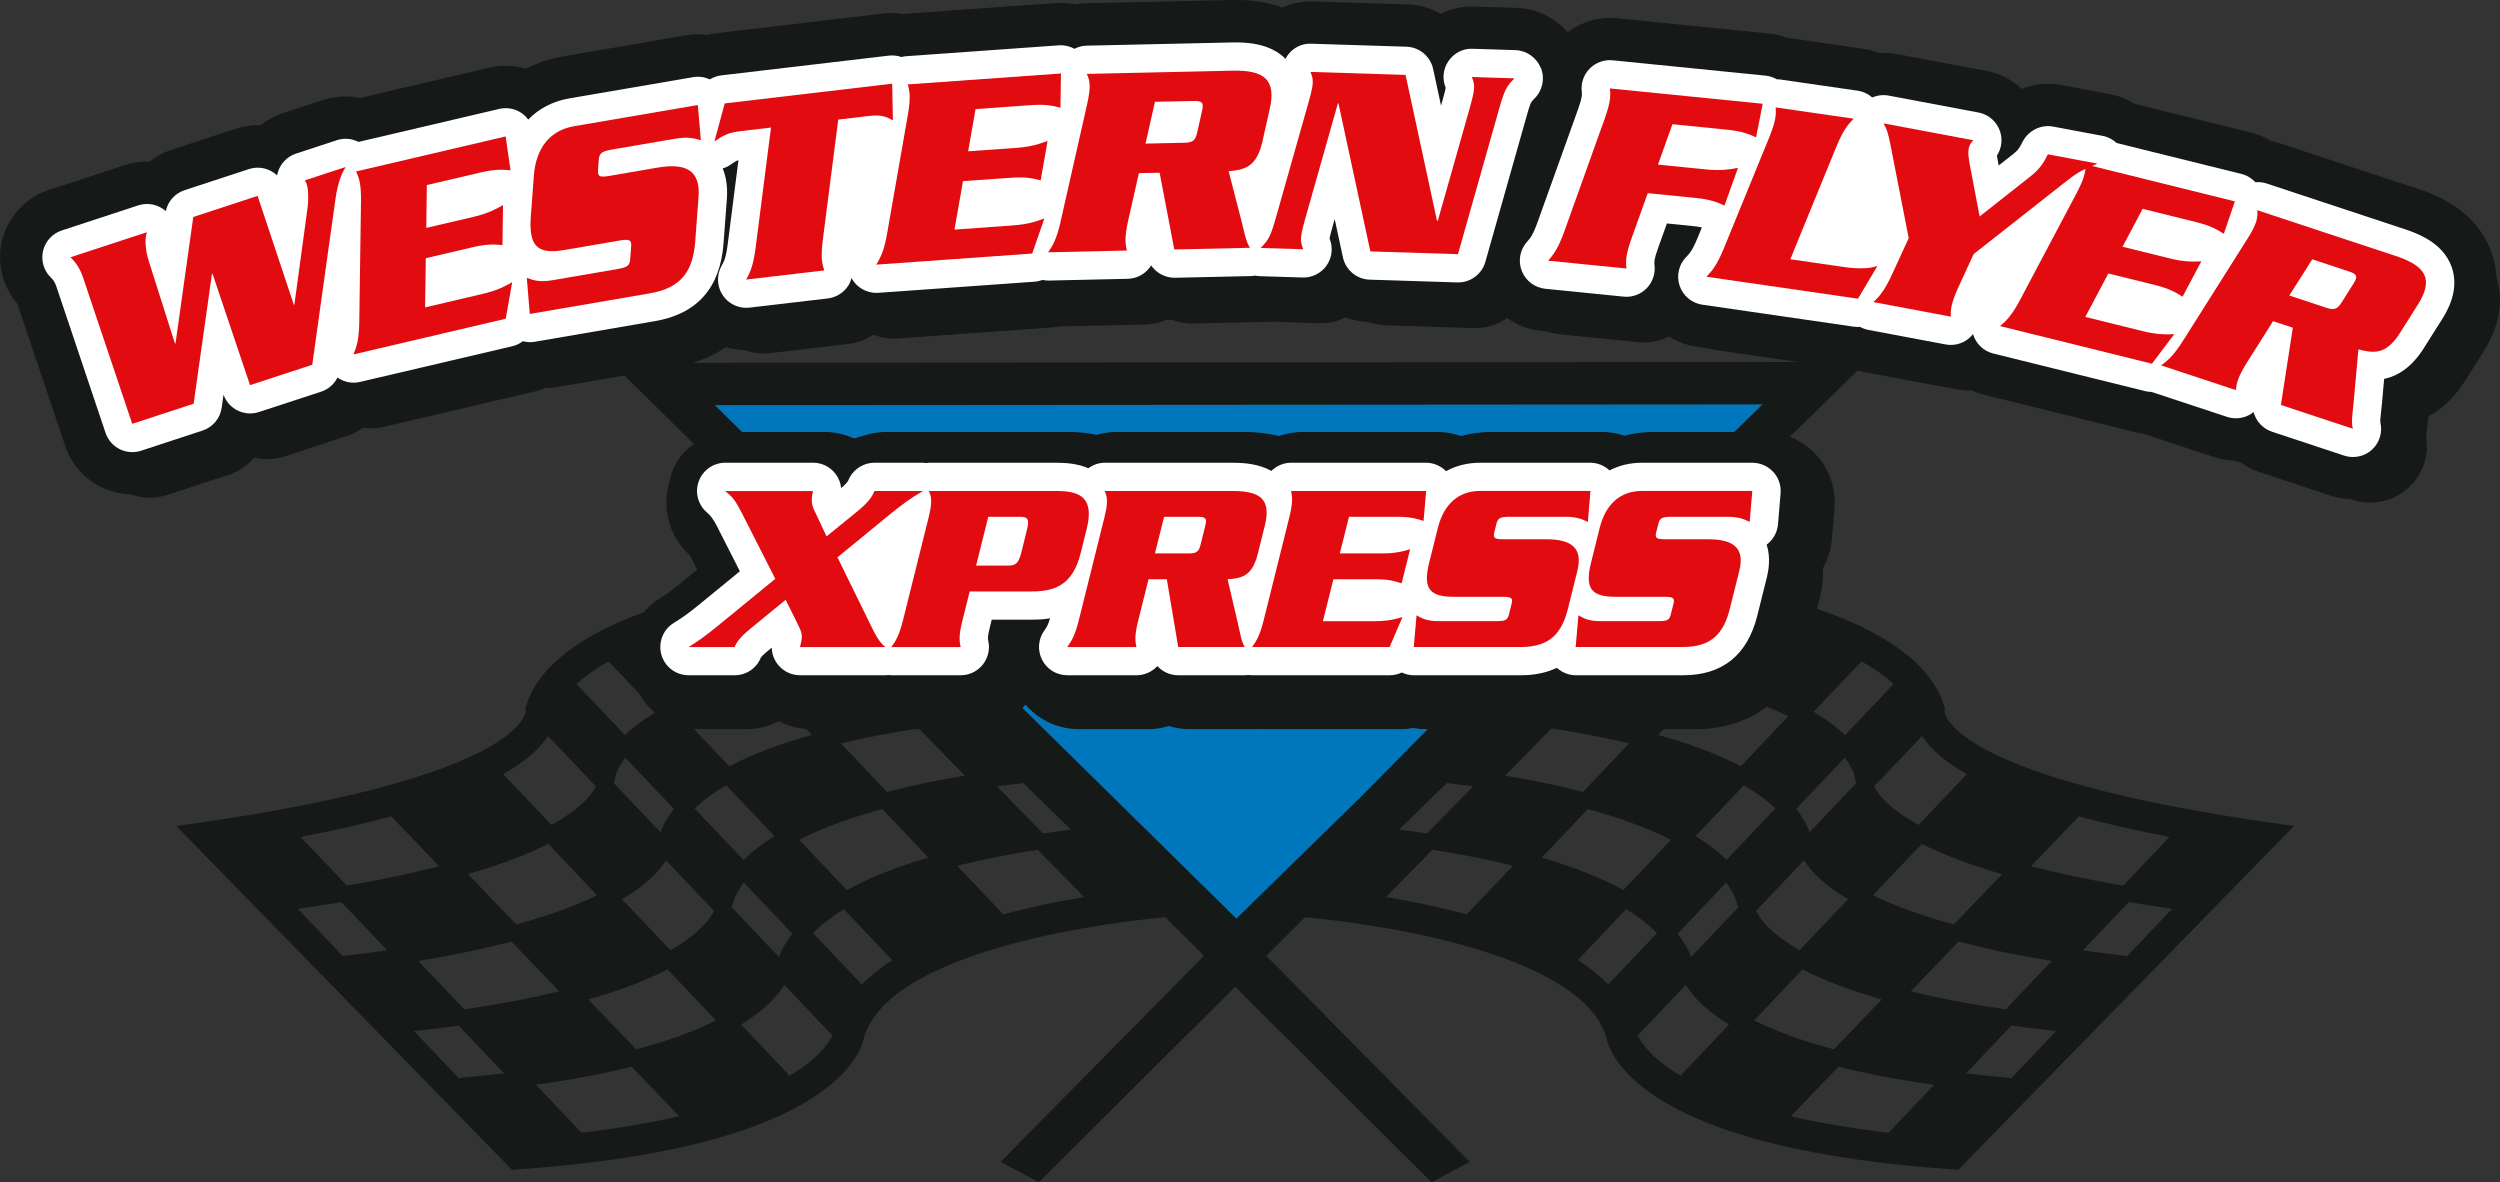 <svg xmlns="http://www.w3.org/2000/svg" id="Layer_3" data-name="Layer 3" viewBox="0 0 792 374.55"><rect x="0" y="0" width="792" height="374.55" fill="#333333" stroke="none"/><defs><style>      .cls-1 {        fill: #fff;      }      .cls-2 {        fill: #e20c10;      }      .cls-3 {        fill: #0077bc;      }      .cls-4 {        fill: #151917;      }    </style></defs><path class="cls-4" d="M790.89,87.96c-.16-3.07-.8-5.76-1.59-7.97-5.04-14.1-18.76-18.65-23.28-20.15l-43.9-14.51c-.85-.28-1.7-.5-2.57-.67-1.9-1.15-3.97-2.03-6.17-2.57l-37.11-9.2c-2.3-1.43-4.86-2.51-7.64-3.03l-15.71-2.95c-4.3-.81-8.59-.31-12.45,1.25-3.06-2.89-6.93-4.9-11.21-5.7l-28.42-5.35c-1.84-.35-3.69-.41-5.51-.3-1.57-.61-3.2-1.1-4.91-1.34l-24.13-3.48c-1.8-.68-3.69-1.15-5.64-1.35l-48.43-4.86c-5.59-.56-11.14,1.09-15.59,4.43-4.02-4.62-9.8-7.52-16.14-7.72l-13.52-.43c-3.72-.12-7.32.7-10.55,2.3-3.11-1.79-6.67-2.84-10.44-2.96l-30.13-.95c-3.39-.1-6.67.61-9.67,1.94C399.4-.16,392.91-.04,390.02.02l-46.21,1.02c-1.1.02-2.19.15-3.26.33-1.97-.4-3.99-.56-6.03-.42l-48.48,3.46c-1.97-.3-3.99-.37-6.01-.14l-53.06,6.25c-.98.12-1.93.32-2.88.56-2.23-.3-4.52-.28-6.78.11l-39.23,6.73c-4.16.71-7.99,2.04-11.46,3.86-3.71-1.11-7.69-1.26-11.54-.36l-41.08,9.62c-3.75-.78-7.7-.65-11.49.59l-12.94,4.25c-2.59.85-4.96,2.15-7.03,3.81-2.61-.11-5.29.24-7.91,1.1l-20.37,6.68c-2.55.84-4.88,2.11-6.92,3.72-2.61-.09-5.22.26-7.77,1.1l-24.22,7.94c-7.39,2.42-12.93,8.56-14.73,16.12-1.68,7.03.2,14.46,4.89,19.88l15.18,45.15c3.09,9.18,11.55,15.01,20.72,15.21,1.92.69,3.94,1.09,6.02,1.09,1.85,0,3.73-.29,5.58-.89l19.45-6.38c3.22-1.06,6-2.97,8.1-5.46,3.12.75,6.49.68,9.77-.4l19.71-6.46c1.82-.6,3.48-1.5,4.98-2.6.83.12,1.66.2,2.5.2,1.36,0,2.73-.15,4.08-.47l48.25-11.31c1.08-.25,2.1-.63,3.1-1.07.15,0,.3.04.45.04,1.01,0,2.02-.09,3.03-.26l21.38-3.67,22.05,21.71c-3.12,2.08-5.59,5.11-6.92,8.8-.34.95-.59,1.92-.76,2.9-2.71,8.43-.23,17.67,6.38,23.55.04.07.07.15.11.22l2.21,4.34-4.08,3.34c-4.35,3.58-5.42,4.25-8,5.89l-.24.15c-1.75,1.11-3.25,2.5-4.48,4.06-17.94,6.52-33.14,15.98-37.41,29.71l-.26.85s.09.48.14.79c0,.52-1.07,20.68-103.6,35.41l-7.08,1.02,106.33,108.9,1.68-.12c43.86-3.05,75.55-10.82,94.18-23.09,13.11-8.63,15.39-16.81,15.79-19.2,7.86-24.39,63.87-34.63,95.3-37.62l12.28,12.23-64.45,65.3,12.12,6.45,62.2-61.93,62.2,61.93,12.11-6.45-64.45-65.29,12.29-12.24c31.42,2.99,87.43,13.24,95.29,37.62.4,2.38,2.68,10.56,15.79,19.2,18.62,12.27,50.31,20.05,94.18,23.09l1.68.12,106.33-108.9-7.08-1.02c-102.54-14.74-103.61-34.89-103.62-35.41.06-.31.15-.79.15-.79l-.26-.85c-4.49-14.45-21.09-24.19-40.24-30.73l.76-3.05c.9-3.6,1.19-6.88,1.08-9.83,1.57-2.77,2.55-5.88,2.82-9.15l.82-9.8c.52-6.24-1.59-12.41-5.83-17.02-2.32-2.53-5.18-4.43-8.3-5.66l21.45-20.97c.31.07.61.18.93.24l24.52,4.61c.4.08.8.12,1.2.17l5.15.97c1.09.21,2.19.31,3.28.31.31,0,.62-.07.93-.08,1.21.55,2.46,1.03,3.78,1.35l48.11,11.92c.86.21,1.73.37,2.6.48l22.37,7.39c2.07.68,4.2,1.02,6.33,1.08l.62.21c.47.16.95.27,1.43.39,1.77,1.26,3.71,2.32,5.87,3.04l22.78,7.54c2.06.68,4.18,1.01,6.29,1.07l.65.21c1.84.61,3.74.91,5.62.91,4.43,0,8.78-1.65,12.14-4.74,4.43-4.09,6.48-10.1,5.53-15.99.04-.51.11-1.05.18-1.63.1-.93.21-1.91.3-2.92l.18-2.04c4.51-2.33,8.43-6.11,11.71-11.33l5.71-9.03c5.18-8.18,6.57-16.12,4.22-23.61ZM221.79,231.02h14.6c3.69,0,7.22-.9,10.35-2.54,2.66,1.39,5.6,2.2,8.65,2.43l1.81,1.91c-9.28,2.6-18.36,5.85-26.18,9.93l-11.3-11.9c.69.06,1.36.17,2.06.17ZM551.51,242.75c-7.81-4.07-16.91-7.33-26.18-9.93l1.71-1.8h9.79c9,0,16.74-2.5,22.88-7.14,2.38.96,4.69,1.95,6.85,3l-15.06,15.87ZM562.44,256.14l-15.45,16.27c-2.79-2.74-6.1-5.26-9.82-7.53l15.29-16.12c3.84,2.22,7.23,4.68,9.98,7.38ZM549.39,136.83h-25.57c-3.2,0-6.28.4-9.2,1.17-2.27-.76-4.66-1.17-7.1-1.17h-34.99c-3.4,0-6.65.44-9.71,1.27-2.35-.82-4.83-1.27-7.37-1.27h-42.8c-2.46,0-4.87.42-7.15,1.19-.14.03-.28.04-.41.07-3.3-.81-6.89-1.26-10.82-1.26h-40.63c-2.12,0-4.2.33-6.18.9-2.8-.58-5.8-.9-9.04-.9h-40.48c-.25,0-.49.04-.74.05-.37-.02-.74-.05-1.12-.05h-15.36c-2.52,0-4.96.43-7.26,1.22-.99.2-1.94.49-2.87.85-2.9-1.33-6.07-2.07-9.34-2.07h-26.16l-8.59-8.46,331.81-.24-8.9,8.7ZM516.11,235.5l-14.6,15.37c-8.54-2.21-17.03-3.88-24.69-5.14l14.69-14.96c7.21,1.1,15.79,2.62,24.59,4.74ZM466.69,249.13l-14.62,14.89c-3.08-.45-6.05-.84-8.86-1.18l15.11-14.75c2.23.24,5.08.58,8.37,1.03ZM305.69,245.73c-7.65,1.26-16.15,2.93-24.69,5.14l-14.59-15.37c8.17-1.96,16.11-3.4,22.99-4.48h1.87l14.43,14.7ZM245.35,264.89c-3.71,2.27-7.03,4.79-9.82,7.53l-15.45-16.27c2.76-2.69,6.15-5.15,9.98-7.38l15.3,16.12ZM226.21,288.57s-.03.07-.03.07c-1.21,2.4-4.59,7.13-13.76,12.43l-15.37-16.19c7.71-4.56,11.79-8.89,13.94-12.34l15.22,16.04ZM213.49,256.25c-1.65,2.09-3.01,4.32-4,6.69-.06.13-.12.35-.14.51-.01.08-.05.17-.07.24l-14.81-15.59c.3-.96.51-1.89.62-2.79.71-1.83,1.73-3.59,3.02-5.26l15.38,16.2ZM192.8,209.54l9.56,10.06c1.34,2.38,3.08,4.47,5.15,6.19-3.59,2.16-6.81,4.51-9.51,7.1l-15.36-16.18c2.76-2.57,6.17-4.97,10.17-7.17ZM173.37,233.54c.08-.12.15-.24.24-.38l15.21,16-.53.93c-1.59,2.57-5.24,6.64-13.58,11.26l-15.3-16.11c6.5-3.68,11.16-7.57,13.95-11.69ZM173.71,267.34l15.46,16.28c-6.26,3.06-14.58,6.24-25.6,9.26l-15.3-15.96c10.81-3.15,19.1-6.41,25.44-9.59ZM123.97,258.63l15.17,15.8c-8.31,2.13-17.98,4.21-29.24,6.14l-14.66-15.43c10.61-2.04,20.18-4.21,28.73-6.51ZM108.6,302.9l-14.24-15c4.83-.68,9.42-1.4,13.8-2.11l14.5,15.27c-4.45.64-9.13,1.26-14.06,1.84ZM146.01,341.43c-.24.04-.46.09-.67.17l-14.19-14.96c4.96-.53,9.68-1.12,14.17-1.73l14.37,15.14c-4.34.51-8.89.98-13.68,1.38ZM147.1,319.75l-14.55-15.32c11.35-1.87,21.11-3.94,29.5-6.15l15.14,15.77c-8.5,2.08-18.45,4.02-30.09,5.7ZM184.22,358.86l-14.43-15.21c11.71-1.63,21.74-3.59,30.31-5.72l15.06,15.68c-8.69,2.02-18.91,3.81-30.94,5.24ZM201.58,332.45l-15.2-15.81c10.68-3.05,18.84-6.32,25.08-9.55l15.35,16.18c-6.17,3.09-14.37,6.27-25.24,9.18ZM232.95,284.1c.71-1.57,1.62-3.08,2.69-4.53l15.39,16.22c-1.39,1.8-2.6,3.67-3.56,5.64-.03.07-.06.16-.09.21l-.58,1.57-14.99-15.8c.42-1.25,1.06-3.1,1.14-3.32ZM249.23,341.32l.75-.72-15.2-16.01c7.71-4.7,11.67-9.21,13.69-12.6l15.25,16.06c-1.16,2.41-4.64,7.62-14.48,13.27ZM273,311.88l-15.44-16.26c2.72-2.77,6.03-5.29,9.78-7.58l15.31,16.13c-3.64,2.35-6.89,4.92-9.65,7.72ZM268.25,281.96l-15.1-15.91c7.87-4.02,17.1-7.2,26.36-9.73l14.59,15.36c-9.28,2.72-18.19,6.09-25.84,10.28ZM317.85,289.67l-14.62-15.39c8.92-2.22,17.75-3.87,25.51-5.07l14.71,14.98c-8.25,1.36-17,3.17-25.6,5.49ZM315.83,249.13c3.3-.45,6.14-.78,8.38-1.03l15.1,14.75c-2.81.34-5.78.73-8.85,1.18l-14.63-14.89ZM391.68,290.98l-67.74-66.68c.33-.33.63-.69.93-1.04,4.19,4.84,10.31,7.76,16.89,7.76h21.94c2.26,0,4.48-.34,6.6-1,2.1.65,4.32,1,6.62,1h21.09c.4,0,.78-.06,1.17-.08.38.02.75.08,1.14.08h43.57c1.3,0,2.56-.14,3.81-.36,1.26.22,2.54.36,3.84.36h.72l-21,21.27-39.58,38.69ZM464.67,289.67c-8.58-2.32-17.34-4.12-25.58-5.49l14.69-14.98c7.76,1.2,16.6,2.85,25.51,5.07l-14.62,15.39ZM503.02,256.32c9.25,2.53,18.48,5.71,26.36,9.73l-15.11,15.91c-7.66-4.19-16.57-7.56-25.85-10.28l14.6-15.36ZM509.52,311.88c-2.78-2.8-6.02-5.37-9.66-7.72l15.31-16.13c3.75,2.29,7.06,4.81,9.78,7.58l-15.43,16.26ZM533.3,341.32c-9.84-5.65-13.33-10.86-14.48-13.27l15.25-16.06c2.02,3.39,5.98,7.9,13.69,12.6l-15.21,16.01.75.72ZM535.71,303.22l-.58-1.57c-.03-.05-.06-.14-.09-.21-.96-1.97-2.17-3.84-3.57-5.64l15.4-16.22c1.07,1.45,1.99,2.96,2.69,4.53.08.22.71,2.08,1.14,3.32l-15,15.8ZM598.3,358.86c-12.02-1.43-22.25-3.23-30.95-5.24l15.07-15.68c8.58,2.13,18.59,4.09,30.31,5.72l-14.43,15.21ZM555.71,323.27l15.35-16.18c6.25,3.23,14.4,6.5,25.08,9.55l-15.18,15.81c-10.88-2.91-19.08-6.09-25.25-9.18ZM605.33,314.06l15.14-15.77c8.38,2.2,18.15,4.28,29.5,6.15l-14.55,15.32c-11.64-1.68-21.59-3.62-30.09-5.7ZM637.17,341.6c-.21-.08-.42-.14-.66-.17-4.79-.4-9.34-.87-13.69-1.38l14.39-15.14c4.48.61,9.19,1.2,14.16,1.73l-14.2,14.96ZM673.91,302.9c-4.93-.58-9.61-1.2-14.06-1.84l14.51-15.27c4.37.71,8.96,1.43,13.79,2.11l-14.24,15ZM658.56,258.63c8.55,2.29,18.12,4.47,28.73,6.51l-14.66,15.43c-11.26-1.93-20.94-4.01-29.24-6.14l15.17-15.8ZM618.94,292.89c-11.01-3.03-19.33-6.21-25.58-9.26l15.45-16.28c6.35,3.17,14.64,6.44,25.45,9.59l-15.31,15.96ZM608.91,233.17c.08.13.15.26.24.38,2.79,4.13,7.46,8.02,13.95,11.69l-15.29,16.11c-8.33-4.61-11.99-8.69-13.58-11.26l-.52-.93,15.2-16ZM589.71,209.54c4,2.19,7.41,4.6,10.17,7.17l-15.36,16.18c-2.83-2.7-6.19-5.15-9.97-7.39l15.16-15.96ZM584.41,240.05c1.29,1.68,2.31,3.43,3.02,5.26.12.91.33,1.83.62,2.79l-14.81,15.59c-.03-.07-.05-.16-.07-.24-.03-.16-.08-.37-.14-.51-.99-2.37-2.34-4.6-4-6.69l15.38-16.2ZM571.53,272.53c2.15,3.45,6.23,7.79,13.94,12.34l-15.38,16.19c-9.16-5.3-12.55-10.03-13.75-12.43,0,0-.01-.03-.03-.07l15.22-16.04ZM219.38,114.95c3.39-1,7.08-2.54,10.56-4.99,1.89.57,3.85.9,5.86.95,1.94.7,4,1.09,6.1,1.09.69,0,1.39-.04,2.09-.12l24.79-2.92c2.79-.33,5.41-1.32,7.7-2.82.19,0,.38.03.57.04,1.92.69,3.96,1.09,6.06,1.09.42,0,.85-.02,1.28-.05l49.44-3.53c.91-.07,1.81-.2,2.68-.4.36.02.71.07,1.08.07.13,0,.27,0,.4,0l24.95-.55c2.36-.05,4.65-.6,6.76-1.53.59.06,1.18.1,1.78.11,2.03.73,4.22,1.12,6.47,1.09l23.99-.52c.41,0,.81-.07,1.21-.11.39.04.76.11,1.15.12l13.52.44c2.96.08,5.85-.58,8.44-1.85,2.25.85,4.65,1.38,7.15,1.45h.23c1.72.62,3.54.99,5.44,1.05l27.75.88c.19,0,.38,0,.57,0,3.7,0,7.17-1.18,10.08-3.17,3.11,2.21,6.77,3.66,10.71,4.06l2.16.22c1.23.41,2.5.72,3.83.86l24.82,2.49c.59.06,1.18.09,1.76.09,2.77,0,5.47-.67,7.92-1.89,2.59,1.63,5.54,2.74,8.68,3.19l3.59.52c.84.25,1.7.46,2.59.58l26.14,3.79-350.31.25Z"></path><path class="cls-1" d="M561.74,149.49c-1.69-1.84-4.08-2.89-6.59-2.89h-35c-3.78,0-7.22.85-10.25,2.42-1.65-1.52-3.79-2.42-6.05-2.42h-35c-3.98,0-7.6.93-10.74,2.67-1.68-1.69-3.94-2.67-6.33-2.67h-42.8c-2.35,0-4.55.97-6.21,2.58-3.97-2.22-8.61-2.58-12.18-2.58h-40.64c-1.89,0-3.66.66-5.15,1.73-3.43-1.47-7.14-1.73-10.06-1.73h-40.48c-.25,0-.49.07-.73.09-.37-.05-.74-.09-1.12-.09h-15.37c-3.66,0-6.95,2.23-8.31,5.62-.23.57-1.27,1.56-2.25,2.4-.17-1.65-.8-3.24-1.85-4.59-1.7-2.17-4.3-3.44-7.05-3.44h-27.81c-3.77,0-7.14,2.37-8.42,5.92-1.28,3.55-.19,7.52,2.71,9.93q1.5,1.25,2.91,3.95l7.42,14.59-11.91,9.75c-4.78,3.93-6.15,4.8-8.89,6.53l-.24.15c-3.36,2.13-4.91,6.23-3.81,10.05,1.11,3.83,4.61,6.46,8.6,6.46h14.6c3.66,0,6.94-2.19,8.29-5.59.12-.19.64-.85,2.97-2.76l.49-.4c.04,1.88.67,3.71,1.84,5.24,1.69,2.21,4.32,3.51,7.11,3.51h27.04c.31,0,.61-.04.91-.07.33.04.67.07,1.01.07h21.95c2.73,0,5.3-1.24,7-3.38,1.7-2.13,2.33-4.93,1.72-7.58-.12-.5-.26-1.13.53-4.31l.58-2.34h12.63c1.33,0,3.43-.02,5.84-.41-.67,2.27-1.18,2.99-1.76,3.78-2,2.72-2.29,6.33-.76,9.34,1.52,3.01,4.61,4.9,7.98,4.9h21.93c2.52,0,4.92-1.06,6.61-2.91,1.65,1.8,4.01,2.91,6.61,2.91h21.09c.41,0,.81-.03,1.21-.08.36.05.73.08,1.11.08h43.58c1.36,0,2.67-.31,3.85-.87,1.18.56,2.47.87,3.8.87h33.99c4.35,0,8.1-.82,11.33-2.35,1.64,1.48,3.75,2.35,5.98,2.35h34c12.47,0,20.38-6.36,23.52-18.91l3.01-12.06c1.08-4.35.79-7.78-.06-10.41,2.06-1.52,3.38-3.87,3.6-6.45l.82-9.8c.21-2.49-.64-4.96-2.33-6.81Z"></path><g><path class="cls-2" d="M261.87,169.91l9.69-7.87c3.2-2.63,4.64-4.41,5.48-6.49h15.37c-3.78,2.16-7.2,4.7-10.6,7.49l-16.5,13.52,10.6,21.63c1.43,2.94,2.4,4.95,4.56,6.8h-27.04c1.03-3.78.71-4.39-.93-7.72l-3.6-7.25-10.58,8.65c-3.2,2.62-4.77,4.25-5.6,6.33h-14.6c3.03-1.92,4.68-2.94,10.02-7.33l17.47-14.3-10.68-21.01c-2.24-4.32-2.94-4.93-5.18-6.79h27.81c-.67,2.69-.4,4.39.31,5.87l3.98,8.49Z"></path><path class="cls-2" d="M304.91,196.49c-1.18,4.71-1.02,6.57-.57,8.49h-21.95c1.42-1.92,2.49-3.78,3.68-8.49l8.09-32.45c1.17-4.72,1.02-6.57.11-8.49h40.48c7.34,0,12.01,2,9.51,12.05l-1.93,7.72c-2.51,10.04-8.18,12.05-15.52,12.05h-19.61l-2.28,9.12ZM309.23,179.18h9.89c2.69.08,3.58-.76,4.46-4.25l1.73-6.95c.87-3.47.38-4.32-2.34-4.25h-9.89l-3.85,15.45Z"></path><path class="cls-2" d="M363.85,183.51l-3.24,12.98c-1.18,4.71-1.02,6.57-.58,8.49h-21.93c1.41-1.92,2.49-3.78,3.66-8.49l8.09-32.45c1.18-4.72,1.02-6.57.11-8.49h40.64c8.65,0,12.16,2.62,10.11,10.89l-2.27,9.11c-1.8,7.27-5.45,7.65-9.55,7.96l3.26,13.9c.75,3.17,1.05,5.72,2.2,7.57h-21.09l-3.61-21.47h-5.79ZM365.89,175.32h10.67c2.39,0,3.19-.39,3.78-2.78l1.5-6.03c.6-2.4,0-2.79-2.4-2.79h-10.66l-2.89,11.59Z"></path><path class="cls-2" d="M435.47,196.79c4.4,0,6.74-.69,8.83-1.3l-4.07,9.49h-43.57c1.41-1.92,2.5-3.78,3.67-8.49l8.09-32.45c1.18-4.72,1.03-6.57.58-8.49h42.8l-.82,9.49c-1.86-.61-3.84-1.31-8.25-1.31h-15.37l-2.9,11.59h13.44c4.33,0,6.67-.69,8.83-1.31l-2.7,10.81c-1.86-.62-3.85-1.31-8.18-1.31h-13.43l-3.32,13.28h16.38Z"></path><path class="cls-2" d="M503.03,165.35c-2.06-1-3.62-1.63-7.24-1.63h-17.53c-2.94,0-3.73.39-4.18,2.17l-.69,2.78c-.46,1.86.16,2.17,3.1,2.17h13.36c8.03,0,11.65,2.78,9.87,9.96l-3,12.05c-1.95,7.81-5.8,12.12-14.85,12.12h-33.99l.88-10.04c1.62.93,3.24,1.85,6.96,1.85h18.23c2.93,0,3.63-.3,4.09-2.16l.85-3.4c.44-1.77-.08-2.16-3.01-2.16h-15.37c-7.5,0-9.82-2.47-7.76-10.74l2.76-11.05c1.92-7.72,6.71-11.74,13.35-11.74h35l-.82,9.8Z"></path><path class="cls-2" d="M554.33,165.35c-2.07-1-3.62-1.63-7.25-1.63h-17.54c-2.94,0-3.72.39-4.16,2.17l-.7,2.78c-.45,1.86.16,2.17,3.1,2.17h13.36c8.04,0,11.67,2.78,9.88,9.96l-3.01,12.05c-1.95,7.81-5.81,12.12-14.84,12.12h-34l.88-10.04c1.63.93,3.25,1.85,6.95,1.85h18.23c2.94,0,3.64-.3,4.09-2.16l.85-3.4c.44-1.77-.08-2.16-3.02-2.16h-15.37c-7.49,0-9.81-2.47-7.75-10.74l2.74-11.05c1.93-7.72,6.72-11.74,13.36-11.74h35l-.82,9.8Z"></path></g><g><path class="cls-1" d="M488.11,21.55c-1.31-3.33-4.47-5.55-8.05-5.67l-13.52-.43c-3.04-.15-5.91,1.35-7.64,3.85-1.73,2.5-2.07,5.7-.91,8.51v.02c-.18,1.08-.84,3.4-1.07,4.22l-.4,1.41-2.5-11.6c-.87-4.02-4.36-6.93-8.46-7.06l-30.13-.95c-3.13-.15-5.92,1.36-7.65,3.86-.21.3-.33.64-.49.95-4.81-4.82-11.88-5.33-16.96-5.21l-46.21,1.02c-1.33.03-2.58.41-3.73.99-1.49-.81-3.18-1.22-4.9-1.1l-48.55,3.46c-.47.03-.91.15-1.36.25-1.26-.44-2.61-.61-3.96-.45l-53.06,6.25c-1.33.16-2.58.61-3.67,1.29-1.63-.76-3.48-1.03-5.28-.72l-39.23,6.73c-5.27.9-9.68,3.24-13.04,6.72-.59-.78-1.26-1.5-2.09-2.06-2.07-1.41-4.64-1.9-7.08-1.32l-44.6,10.45c-2.08-1.06-4.54-1.31-6.84-.55l-12.94,4.25c-2.81.92-4.98,3.17-5.8,6.01-.09.3-.16.59-.21.89-2.31-2.17-5.71-3.05-8.93-1.99l-20.37,6.68c-3.04,1-5.3,3.53-5.96,6.63-2.37-2.11-5.7-2.8-8.73-1.81l-24.22,7.94c-2.95.97-5.2,3.4-5.92,6.43-.72,3.03.18,6.21,2.38,8.41.77.77,1.24,1.24,1.82,2.9l15.59,46.39c1.26,3.74,4.74,6.1,8.48,6.1.93,0,1.87-.15,2.79-.45l19.45-6.38c3.24-1.06,5.6-3.87,6.07-7.25l.58-4.11c1.63,4.55,6.6,7,11.21,5.49l19.71-6.45c2.3-.75,4.13-2.39,5.19-4.48,1.5,1.04,3.26,1.63,5.09,1.63.68,0,1.36-.08,2.04-.24l48.25-11.31c1.24-.29,2.38-.85,3.35-1.59.73.19,1.47.31,2.23.31.5,0,1.01-.04,1.51-.13l38.1-6.54c13.38-2.29,20.69-10.57,21.72-24.6l1.06-14.1c.28-3.7-.19-6.92-1.32-9.67.9-.27,1.76-.68,2.56-1.24,1.1-.77,1.64-1.15,2.43-1.39l-3.4,26.62c-.57,4.4-1.2,5.52-1.93,6.82-1.65,2.93-1.52,6.55.35,9.35,1.67,2.51,4.48,3.99,7.45,3.99.35,0,.7-.02,1.05-.06l24.78-2.91c2.71-.32,5.12-1.85,6.56-4.16.45-.72.75-1.5.97-2.3.07.12.11.25.19.36,1.62,2.7,4.54,4.34,7.67,4.34.21,0,.42,0,.64-.02l49.43-3.52c.9-.06,1.76-.26,2.58-.57.6.13,1.21.21,1.84.21.07,0,.13,0,.2,0l24.95-.56c2.72-.06,5.27-1.36,6.92-3.53.18-.23.34-.47.49-.72,1.63,2.39,4.37,3.92,7.4,3.92.07,0,.13,0,.2,0l23.98-.53c.47-.01.93-.07,1.38-.15.49.1.98.17,1.49.18l13.53.42c3.01.1,5.91-1.36,7.63-3.85,1.73-2.49,2.07-5.69.92-8.5,0,0,0-.02-.01-.02.13-.72.49-2.14,1.08-4.22l.54-1.93,2.62,12.14c.87,4.02,4.36,6.93,8.46,7.06l27.76.88c.1,0,.19,0,.29,0,3.99,0,7.51-2.65,8.61-6.51l12.95-45.74c1.35-4.76,1.4-4.81,2.64-6.04,2.54-2.52,3.33-6.3,2.02-9.63Z"></path><path class="cls-1" d="M776.66,84.51c-2.55-7.12-9.69-10.21-14.86-11.92l-43.9-14.51c-1.11-.37-2.26-.43-3.39-.35-1.17-1.26-2.67-2.19-4.37-2.61l-39.59-9.82c-1.21-1.12-2.71-1.93-4.41-2.25l-15.71-2.95c-3.9-.73-7.88,1.28-9.68,4.83-.87,1.72-1.31,2.58-2.97,3.87l-4.6,3.63-.38-2.06c-.05-.3-.13-.69-.18-1.06,1.53-2.35,1.88-5.3.9-7.96-1.09-2.96-3.65-5.13-6.75-5.71l-28.42-5.35c-1.8-.34-3.61-.1-5.22.6-1.28-1.13-2.87-1.9-4.63-2.16l-24.7-3.57c-.3-.04-.6-.01-.9-.03-1.09-.63-2.31-1.04-3.59-1.17l-48.43-4.86c-2.69-.27-5.4.71-7.3,2.66-1.9,1.95-2.81,4.66-2.47,7.36.09.76.2,1.62-1.16,5.43l-12.84,35.8c-1.5,4.19-2.35,5.14-3.35,6.25-2.25,2.51-2.9,6.07-1.67,9.21,1.22,3.14,4.1,5.33,7.45,5.67l24.83,2.49c.3.03.6.05.89.05,2.4,0,4.72-.97,6.41-2.7,1.9-1.95,2.81-4.66,2.47-7.37-.1-.8-.21-1.62,1.16-5.42,0,0,0,0,0-.01l2.77-7.73,8.26.83c1.16.12,2.06.26,2.82.43l-1.34,3.27c-1.67,4.08-2.58,5.02-3.64,6.11-2.35,2.41-3.14,5.94-2.06,9.12,1.08,3.19,3.86,5.5,7.19,5.98l48.01,6.97c.43.06.86.09,1.29.09.19,0,.38-.06.57-.07.83.46,1.72.8,2.68.99l24.52,4.61c.55.1,1.1.15,1.65.15,2.13,0,4.22-.76,5.86-2.19.44-.38.81-.81,1.16-1.26.89,3.04,3.31,5.4,6.41,6.17l48.11,11.92c.7.17,1.4.25,2.1.26.06.02.11.05.17.07l23.7,7.83c2.58.85,5.41.49,7.69-1,.25-.16.49-.34.72-.52.75,2.86,2.89,5.25,5.85,6.23l22.78,7.54c.94.31,1.9.46,2.86.46,2.2,0,4.36-.8,6.03-2.34,2.39-2.21,3.4-5.5,2.63-8.66-.07-.52.11-2.19.25-3.4.1-.87.19-1.79.28-2.73l.68-7.62c4.09-.84,8.58-3.42,12.58-9.76l5.7-9.02c1.43-2.27,5.79-9.16,3.09-16.74Z"></path></g><g><path class="cls-2" d="M67.32,86.71l-.17.06-5.81,41.12-19.45,6.38-15.59-46.39c-1.19-3.41-2.58-4.99-3.98-6.38l24.22-7.94c-.34,1.22-.54,2.02-.4,4.01.13,1.81.41,3.28,1.09,5.47l8.2,25.8.17-.05,5.63-40.05,20.37-6.68,11.49,34.51.17-.05,4.07-29.91c.35-2.24.36-4.37.25-5.91-.1-1.44-.37-2.74-1.03-3.55l12.94-4.25c-.75,1.36-2.29,3.72-3.2,10.03l-7.37,52.63-19.71,6.45-11.89-35.31Z"></path><path class="cls-2" d="M152.83,93.13c4.87-1.14,7.28-2.52,9.43-3.74l-2.04,11.58-48.25,11.31c1.06-2.51,1.78-4.83,1.85-10.36l.54-38.04c.08-5.52-.58-7.53-1.57-9.56l47.4-11.1,1.55,10.74c-2.22-.21-4.6-.46-9.48.68l-17.03,3.98-.19,13.58,14.89-3.48c4.79-1.12,7.19-2.5,9.43-3.75l-.18,12.68c-2.22-.21-4.6-.46-9.39.66l-14.89,3.49-.23,15.59,18.14-4.27Z"></path><path class="cls-2" d="M222.05,44.43c-2.51-.73-4.36-1.14-8.43-.44l-19.67,3.37c-3.28.57-4.1,1.16-4.26,3.24l-.24,3.25c-.16,2.17.59,2.39,3.88,1.83l14.98-2.58c9.01-1.54,13.61.89,12.99,9.28l-1.05,14.09c-.67,9.12-4.18,14.71-14.31,16.45l-38.11,6.54-.94-11.44c2,.74,4,1.47,8.15.75l20.44-3.51c3.28-.56,4.01-1.05,4.17-3.22l.3-3.97c.16-2.08-.51-2.41-3.79-1.85l-17.24,2.96c-8.4,1.45-11.48-.88-10.76-10.55l.96-12.91c.68-9.02,5.27-14.46,12.72-15.73l39.23-6.73.96,11.17Z"></path><path class="cls-2" d="M282.64,26.5l.23,11.65c-2.16-1.25-3.71-1.86-7.64-1.4l-9.68,1.14-4.88,38.09c-.69,5.49-.28,7.55.48,9.68l-24.78,2.91c1.34-2.37,2.31-4.61,3.01-10.07l4.87-38.09-9.68,1.14c-3.93.46-5.69,1.47-8.24,3.27l3.26-12.06,53.06-6.25Z"></path><path class="cls-2" d="M320.95,71.4c5.01-.35,7.59-1.33,9.91-2.2l-3.85,11.12-49.43,3.52c1.44-2.3,2.52-4.5,3.47-9.94l6.55-37.46c.95-5.45.62-7.54-.04-9.7l48.55-3.46-.16,10.85c-2.16-.55-4.47-1.18-9.46-.82l-17.44,1.25-2.34,13.37,15.25-1.08c4.91-.35,7.51-1.33,9.91-2.2l-2.18,12.49c-2.16-.55-4.47-1.18-9.37-.83l-15.25,1.08-2.69,15.35,18.57-1.33Z"></path><path class="cls-2" d="M360.8,54.86l-3.36,14.84c-1.21,5.38-.99,7.49-.44,9.67l-24.95.56c1.56-2.24,2.74-4.37,3.95-9.75l8.39-37.11c1.21-5.38.99-7.49-.1-9.66l46.21-1.02c9.84-.21,13.9,2.69,11.76,12.13l-2.35,10.42c-1.88,8.31-6.02,8.84-10.67,9.29l4.05,15.73c.94,3.58,1.34,6.47,2.7,8.54l-23.98.53-4.64-24.31-6.59.13ZM362.91,45.49l12.12-.26c2.72-.06,3.62-.52,4.23-3.25l1.56-6.89c.61-2.74-.08-3.16-2.81-3.1l-12.12.26-2.99,13.25Z"></path><path class="cls-2" d="M424.02,32.73h-.17l-10.24,36.15c-1.77,6.28-1.83,7.41-.73,10.09l-13.52-.42c2.58-2.56,3.17-3.69,4.95-9.96l10.11-35.72c1.78-6.27,1.84-7.42.73-10.09l30.13.95,9.96,46.2h.26s10.04-35.45,10.04-35.45c1.77-6.28,1.84-7.41.73-10.09l13.52.43c-2.58,2.56-3.17,3.68-4.95,9.95l-12.95,45.75-27.76-.87-10.11-46.91Z"></path><path class="cls-2" d="M516.89,75.5c-1.88,5.21-1.9,7.32-1.62,9.57l-24.83-2.49c1.81-2.02,3.24-4,5.11-9.21l12.83-35.8c1.86-5.21,1.9-7.32,1.61-9.56l48.43,4.86-2.09,10.65c-1.94-.89-4.11-1.91-9.09-2.42l-17.41-1.75-4.58,12.8,15.21,1.52c4.89.49,7.63-.03,10.14-.49l-4.28,11.94c-2.02-.91-4.21-1.92-9.1-2.41l-15.21-1.52-5.13,14.31Z"></path><path class="cls-2" d="M584.92,84.69c2.43.35,6.92.64,9.86-.44l-6.18,10.38-48.01-6.96c1.9-1.95,3.42-3.85,5.51-8.96l14.4-35.21c2.08-5.11,2.22-7.23,2.02-9.47l24.7,3.57c-1.89,1.96-3.42,3.87-5.51,8.99l-14.54,35.54,17.74,2.57Z"></path><path class="cls-2" d="M604.68,75.44l-5.66-28.95c-.92-4.73-1.26-5.44-2.32-7.41l28.42,5.35c-.44.55-.84,1-1.11,1.57-.87,1.9-.24,4.61.09,6.55l3.05,16.03,16.18-12.77c3.23-2.53,4.37-4.82,5.44-6.93l15.72,2.96c-5.8,2.39-6.65,3.04-10.89,6.36l-28.35,22.29-4.81,10.45c-2.31,5.02-2.52,7.11-2.43,9.37l-24.52-4.61c1.98-1.87,3.57-3.71,5.89-8.73l5.3-11.53Z"></path><path class="cls-2" d="M678.71,104.88c4.86,1.21,7.63,1.08,10.11.97l-7.09,9.37-48.11-11.92c2.09-1.75,3.78-3.5,6.37-8.37l17.81-33.62c2.58-4.88,2.92-6.97,2.95-9.23l47.26,11.72-3.51,10.27c-1.88-1.19-3.89-2.5-8.74-3.7l-16.97-4.21-6.37,12.01,14.85,3.67c4.77,1.19,7.54,1.06,10.1.96l-5.94,11.2c-1.88-1.19-3.88-2.5-8.66-3.69l-14.85-3.67-7.29,13.76,18.09,4.48Z"></path><path class="cls-2" d="M720.11,101.74l-8.12,12.86c-2.96,4.66-3.44,6.73-3.66,8.98l-23.7-7.83c2.22-1.58,4.05-3.2,7-7.88l20.31-32.14c2.94-4.66,3.44-6.73,3.15-9.14l43.89,14.51c9.34,3.1,12.2,7.19,7.02,15.38l-5.7,9.02c-4.54,7.2-8.62,6.31-13.16,5.19l-1.45,16.17c-.32,3.69-.91,6.55-.32,8.97l-22.78-7.54,3.78-24.47-6.26-2.07ZM725.24,93.62l11.51,3.81c2.6.85,3.58.72,5.09-1.64l3.77-5.98c1.5-2.38.99-3.01-1.59-3.86l-11.5-3.8-7.27,11.48Z"></path></g><path class="cls-3" d="M391.68,290.98l-67.74-66.68c.33-.33.63-.69.93-1.04,4.19,4.84,10.31,7.76,16.89,7.76h21.94c2.26,0,4.48-.34,6.6-1,2.1.65,4.32,1,6.62,1h21.09c.4,0,.78-.06,1.17-.08.38.02.75.08,1.14.08h43.57c1.3,0,2.56-.14,3.81-.36,1.26.22,2.54.36,3.84.36h.72l-21,21.27-39.58,38.69Z"></path><path class="cls-3" d="M549.39,136.83h-25.57c-3.2,0-6.28.4-9.2,1.17-2.27-.76-4.66-1.17-7.1-1.17h-34.99c-3.4,0-6.65.44-9.71,1.27-2.35-.82-4.83-1.27-7.37-1.27h-42.8c-2.46,0-4.87.42-7.15,1.19-.14.03-.28.04-.41.07-3.3-.81-6.89-1.26-10.82-1.26h-40.63c-2.12,0-4.2.33-6.18.9-2.8-.58-5.8-.9-9.04-.9h-40.48c-.25,0-.49.04-.74.05-.37-.02-.74-.05-1.12-.05h-15.36c-2.52,0-4.96.43-7.26,1.22-.99.2-1.94.49-2.87.85-2.9-1.33-6.07-2.07-9.34-2.07h-26.16l-8.59-8.46,331.81-.24-8.9,8.7Z"></path></svg>